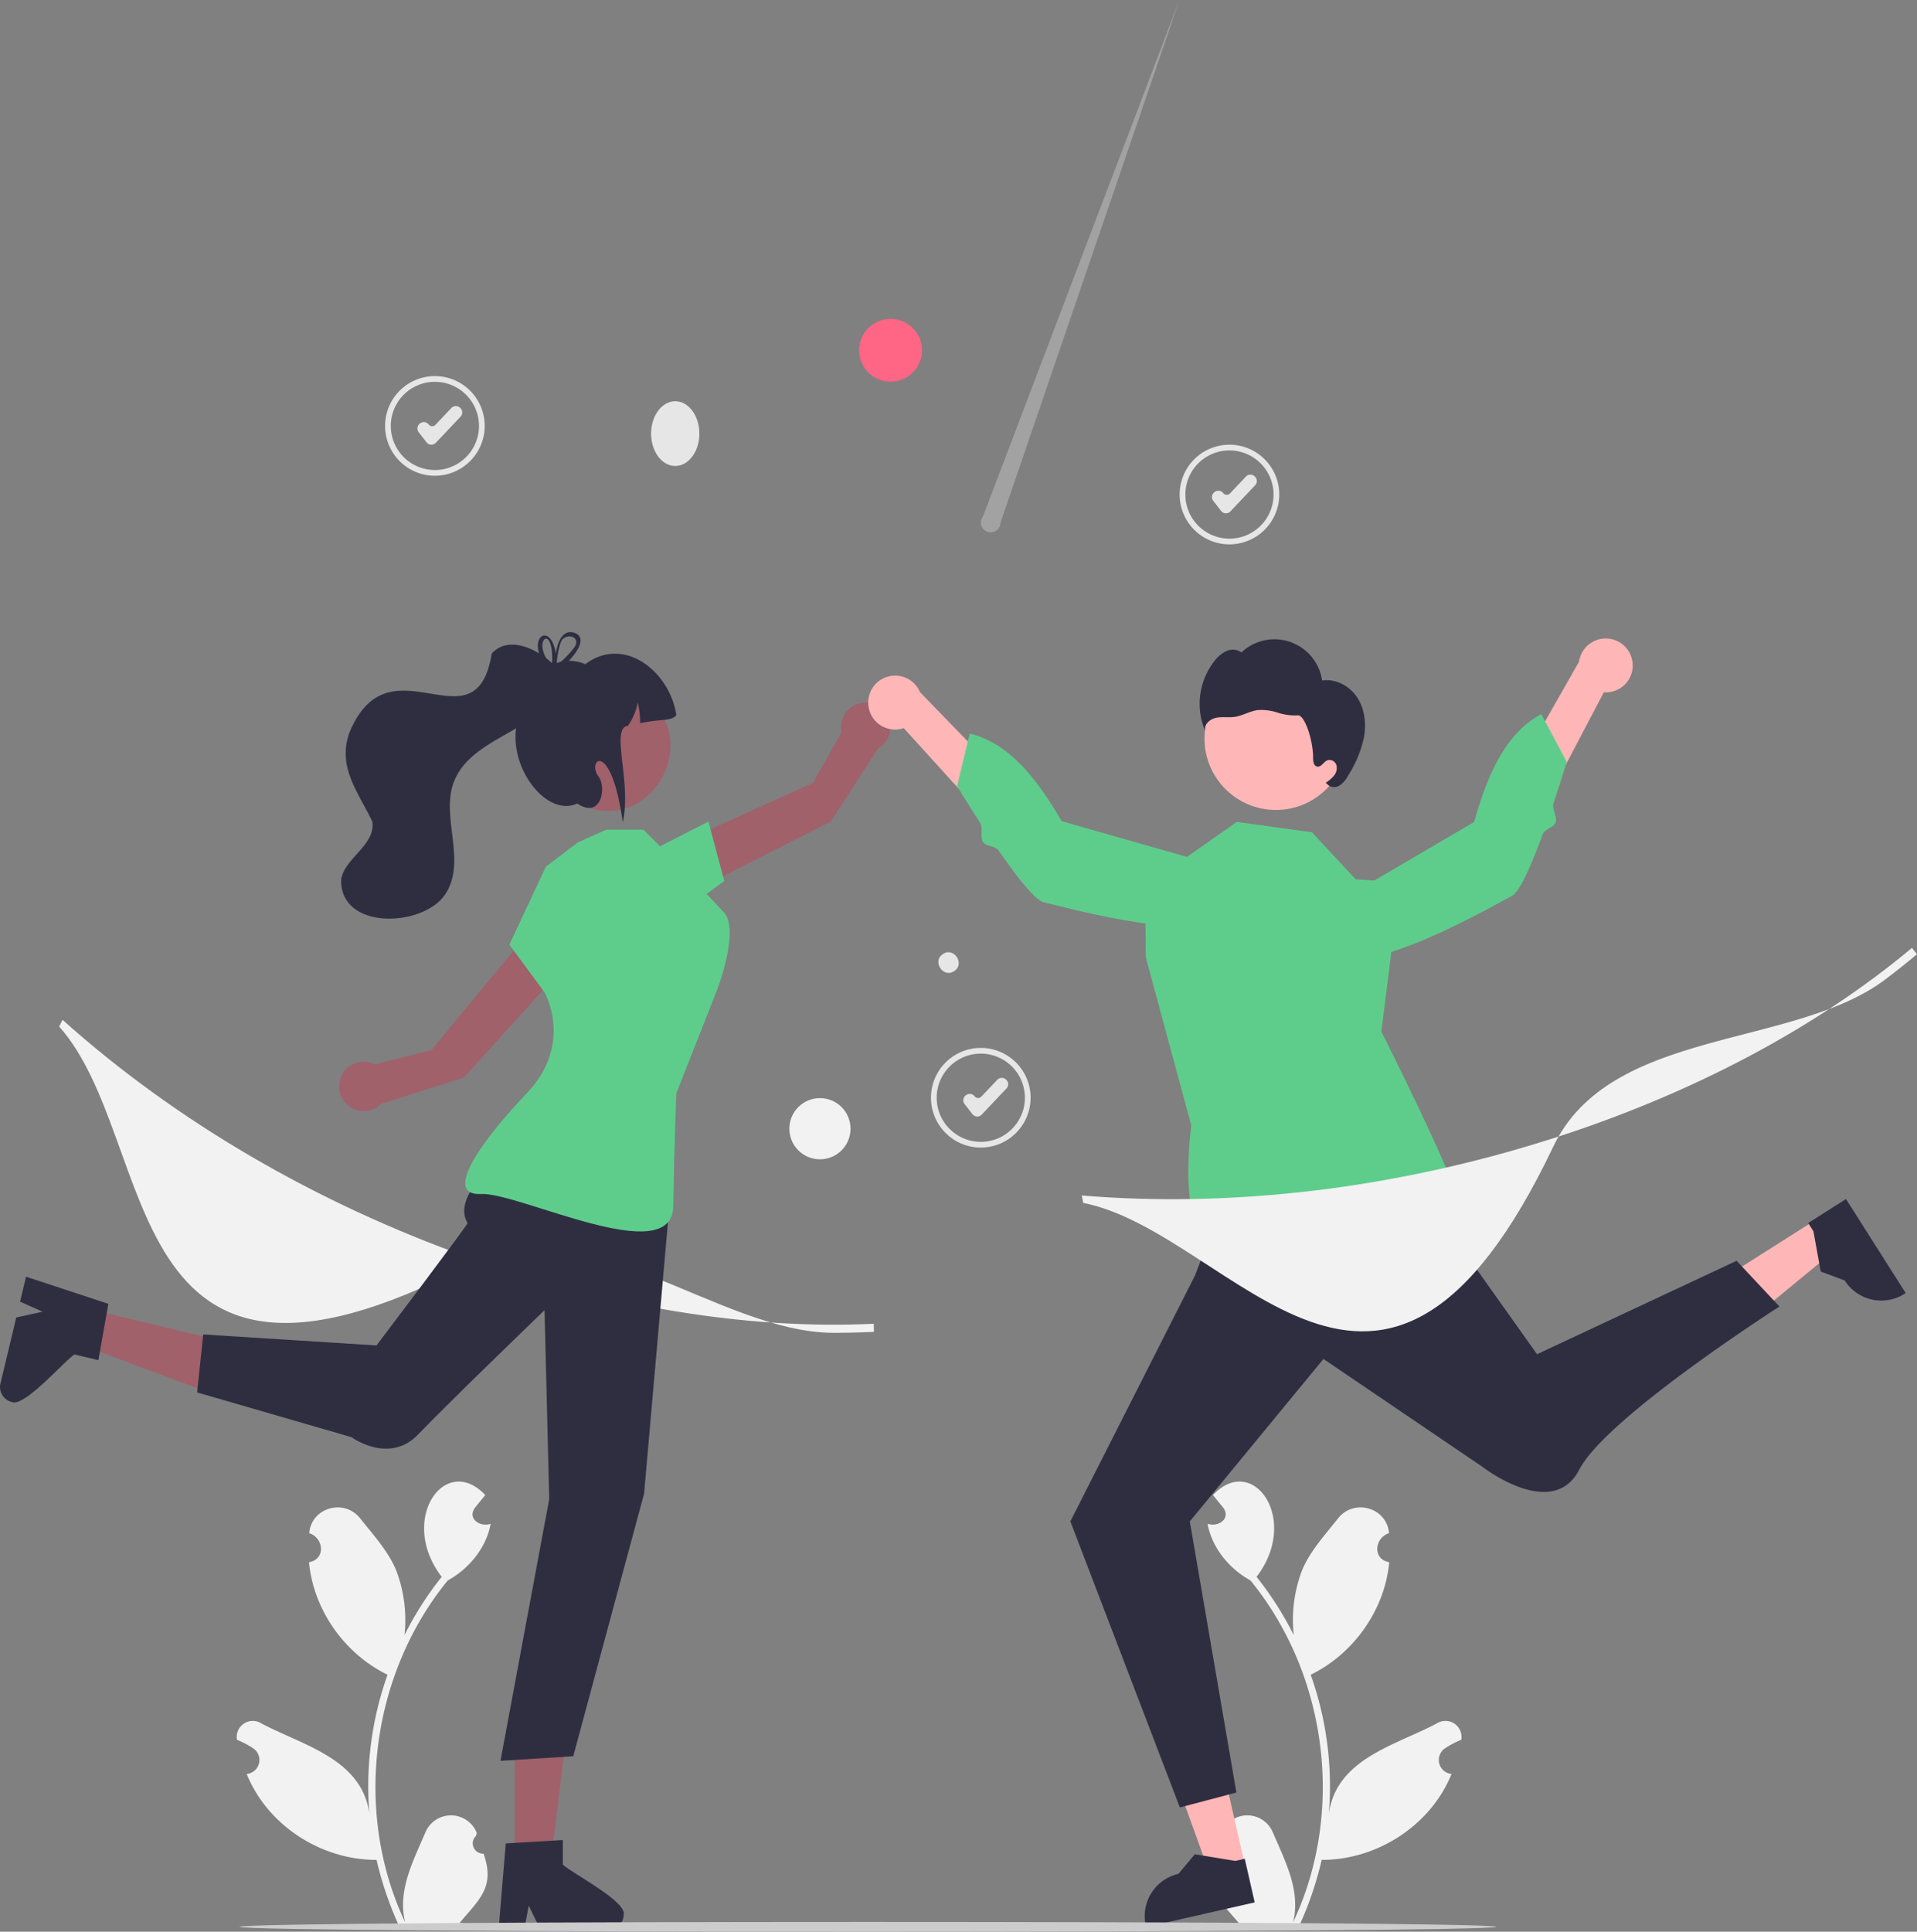 <svg xmlns="http://www.w3.org/2000/svg" data-name="Layer 1" width="670.713" height="675.702"><rect width="100%" height="100%" fill="#808080" stroke="none"/><path d="M169.19 648.41a3.613 3.613 0 0 1-2.619-6.262l.248-.985a9.707 9.707 0 0 0-17.997-.17c-4.282 10.024-9.824 20.4-7.068 31.44-18.206-38.585-12.015-86.581 14.891-119.579 7.437-4.097 13.465-11.375 15.035-19.827-3.681 1.247-8.27-1.747-5.503-5.624 1.2-1.482 2.411-2.952 3.61-4.434-13.981-14.89-30.64 8.512-15.25 28.61a115.847 115.847 0 0 0-13.012 20.352 48.71 48.71 0 0 0-2.908-22.625c-2.783-6.715-8-12.37-12.595-18.175-5.586-7.073-17.083-3.81-17.834 5.166 5.155 1.695 5.825 9.141-.072 10.16 1.544 16.699 12.453 32.044 27.478 39.367a116.299 116.299 0 0 0-6.355 48.611c-2.652-19.25-23.316-23.921-37.759-31.572a5.626 5.626 0 0 0-8.58 5.698 32.495 32.495 0 0 1 5.696 3.005 4.911 4.911 0 0 1-2.282 8.966c7.28 18.018 26.102 30.117 45.434 30.049a119.563 119.563 0 0 0 8.031 23.447h28.692c.103-.319.196-.648.288-.967a32.6 32.6 0 0 1-7.939-.473c7.026-8.319 12.46-12.563 8.371-24.177ZM424.983 648.41a3.613 3.613 0 0 0 2.618-6.262l-.247-.985a9.707 9.707 0 0 1 17.997-.17c4.282 10.024 9.824 20.4 7.068 31.44 18.206-38.585 12.014-86.581-14.892-119.579-7.437-4.097-13.465-11.375-15.034-19.827 3.68 1.247 8.27-1.747 5.502-5.624-1.2-1.482-2.41-2.952-3.61-4.434 13.982-14.89 30.64 8.512 15.251 28.61a115.846 115.846 0 0 1 13.011 20.352 48.71 48.71 0 0 1 2.908-22.625c2.784-6.715 8.001-12.37 12.595-18.175 5.586-7.073 17.083-3.81 17.835 5.166-5.155 1.695-5.825 9.141.072 10.16-1.544 16.699-12.453 32.044-27.478 39.367a116.299 116.299 0 0 1 6.355 48.611c2.652-19.25 23.316-23.921 37.759-31.572a5.626 5.626 0 0 1 8.58 5.698 32.495 32.495 0 0 0-5.696 3.005 4.911 4.911 0 0 0 2.282 8.966c-7.28 18.018-26.103 30.117-45.434 30.049a119.562 119.562 0 0 1-8.032 23.447h-28.691c-.103-.319-.196-.648-.288-.967a32.6 32.6 0 0 0 7.939-.473c-7.027-8.319-12.46-12.563-8.371-24.177Z" fill="#f2f2f2"></path><path fill="#ffb6b6" d="m435.621 652.671-12.356 2.81-16.724-46.322 18.237-4.149 10.843 47.661z"></path><path d="m438.99 665.461-37.997 8.646-.11-.48a15.168 15.168 0 0 1 11.424-18.156h.001l5.742-6.845 14.148 2.32 3.317-.755Z" fill="#2f2e41"></path><path fill="#ffb6b6" d="m634.947 426.88 6.792 10.697-38.028 31.294-10.026-15.789 41.262-26.202z"></path><path d="m645.866 419.416 20.89 32.895-.415.264a15.168 15.168 0 0 1-20.935-4.672l-8.375-3.114-2.561-14.106-1.824-2.872Z" fill="#2f2e41"></path><path d="m241.075 312.512-3.052-17.689 46.397-20.95 10.02-17.741a8.626 8.626 0 1 1 12.74 5.725l-16.483 25.483Z" fill="#a0616a"></path><path fill="#5ecd8c" d="m226.971 298.052 20.894-10.673 5.531 20.768-14.513 10.758-11.912-20.853z"></path><path fill="#a0616a" d="m180.086 651.062 12.633-.001 6.01-48.729-18.646.001.003 48.729z"></path><path d="M196.923 652.2v-8.566l-3.321.203-13.52.801-3.129.192-2.392 28.684-.128 1.538h8.97l.289-1.527 1.302-6.941 3.364 6.941.737 1.527h23.783a5.374 5.374 0 0 0 5.339-5.35c1.004-4.688-18.774-14.822-21.294-17.503Z" fill="#2f2e41"></path><path fill="#a0616a" d="m30.123 457.676-2.945 12.286 45.985 17.206 4.346-18.132-47.386-11.36z"></path><path d="m26.091 473.784 8.329 1.997.577-3.277 2.373-13.333.543-3.088-27.336-9.014-1.465-.483-2.092 8.723 1.418.636 6.446 2.886-7.534 1.652-1.657.361-5.545 23.127a5.374 5.374 0 0 0 3.958 6.44c4.325 2.069 18.791-14.8 21.985-16.627Z" fill="#2f2e41"></path><path d="m199.62 335.69-16.262-7.602-32.428 39.244-19.752 4.996a8.626 8.626 0 1 0 2.169 13.797l28.924-9.192Z" fill="#a0616a"></path><path d="M430.159 190.415a17.428 17.428 0 1 1 17.427-17.428 17.447 17.447 0 0 1-17.427 17.428Zm0-32.856a15.428 15.428 0 1 0 15.427 15.428 15.445 15.445 0 0 0-15.427-15.428Z" fill="#e6e6e6"></path><path d="M428.929 179.552c-.035 0-.07 0-.105-.002a2.148 2.148 0 0 1-1.593-.828l-2.745-3.53a2.15 2.15 0 0 1 .377-3.016l.098-.077a2.149 2.149 0 0 1 3.017.377 1.568 1.568 0 0 0 2.374.116l5.575-5.885a2.152 2.152 0 0 1 3.038-.082l.092.087a2.149 2.149 0 0 1 .082 3.038l-8.65 9.131a2.147 2.147 0 0 1-1.56.671ZM343.159 401.415a17.428 17.428 0 1 1 17.427-17.428 17.447 17.447 0 0 1-17.427 17.428Zm0-32.856a15.428 15.428 0 1 0 15.427 15.428 15.445 15.445 0 0 0-15.427-15.428Z" fill="#e6e6e6"></path><path d="M341.929 390.552c-.035 0-.07 0-.105-.002a2.148 2.148 0 0 1-1.593-.828l-2.745-3.53a2.15 2.15 0 0 1 .377-3.016l.098-.077a2.149 2.149 0 0 1 3.017.377 1.568 1.568 0 0 0 2.374.116l5.575-5.885a2.152 2.152 0 0 1 3.038-.082l.092.087a2.149 2.149 0 0 1 .082 3.038l-8.65 9.131a2.147 2.147 0 0 1-1.56.671ZM152.159 166.415a17.428 17.428 0 1 1 17.427-17.428 17.447 17.447 0 0 1-17.427 17.428Zm0-32.856a15.428 15.428 0 1 0 15.427 15.428 15.445 15.445 0 0 0-15.427-15.428Z" fill="#e6e6e6"></path><path d="M150.929 155.552c-.035 0-.07 0-.105-.002a2.148 2.148 0 0 1-1.593-.828l-2.745-3.53a2.15 2.15 0 0 1 .377-3.016l.098-.077a2.149 2.149 0 0 1 3.017.377 1.568 1.568 0 0 0 2.374.116l5.575-5.885a2.152 2.152 0 0 1 3.038-.082l.092.087a2.149 2.149 0 0 1 .082 3.038l-8.65 9.131a2.147 2.147 0 0 1-1.56.671Z" fill="#e6e6e6"></path><path d="M291.685 466.213c-40.413 0-86.857-44.846-127.949-23.539-124.415 64.514-107.289-43.44-143.032-83.589l1.174-2.353c39.438 35.363 88.679 64.135 142.398 83.204 48.546 17.235 97.455 25.22 141.424 23.113l.076 2.83q-6.965.335-14.091.334Z" fill="#f2f2f2"></path><ellipse cx="236.249" cy="151.676" rx="8.447" ry="11.327" fill="#e6e6e6"></ellipse><path d="M333.816 339.713c-3.862 2.574-7.815-3.55-3.879-6.01 3.862-2.573 7.815 3.552 3.879 6.01Z" fill="#e6e6e6"></path><circle cx="311.586" cy="122.53" r="11" fill="#ff6584"></circle><path d="m614.704 294.958 62.593-182.809-68.731 180.62a3.442 3.442 0 1 0 6.138 2.19Z" transform="translate(-264.644 -112.15)" fill="#f0f0f0" opacity=".3" style="isolation:isolate"></path><circle cx="286.88" cy="394.821" r="10.702" fill="#f2f2f2"></circle><path d="M183.225 398.904s-26.68 17.373-19.625 28.918c.243.398-31.87 42.81-31.87 42.81l-60.622-3.848-2.136 20.29 53.97 15.631s13.203 9.7 23.403-.987 44.174-43.415 44.174-43.415l1.639 66.076-17.055 91.563 25.465-1.614 24.785-91.86 9.15-104.055Z" fill="#2f2e41"></path><path d="m202.23 294.635-11.22 8.503-12.788 27.293 12.297 16.701s10.344 17.927-6.213 35.288-29.27 35.903-16.018 35.24 66.925 26.638 67.278 4.272 1.068-39.512 1.068-39.512l14.072-35.691s8.383-21.292 2.497-27.665-13.767-14.518-13.767-14.518l-14.332-14.332h-12.941Z" fill="#5ecd8c"></path><path d="M223.174 242.194c25.17 14.323 4.507 52.114-21.132 38.657-25.17-14.323-4.506-52.114 21.132-38.657Z" fill="#a0616a"></path><path d="M236.634 250.135c-1.764 2.294-5.449 1.218-12.665 2.855a30.08 30.08 0 0 0-.841-7.262 20.441 20.441 0 0 1-3.447 8.173c-6.265.695 1.416 19.73-1.793 33.725-4.133-29.525-12.827-21.79-8.435-15.934 2.812 3.75.937 14.996-7.498 9.373-13.918 6.614-33.741-26.244-11.771-41.653-.393-8.33 8.876-9.646 14.583-7.085 13.85-10.318 29.675 2.903 31.867 17.808Z" fill="#2f2e41"></path><path d="M172.052 228.591c-5.604 34.455-35.64-6.336-49.763 27.57-4.44 12.28 3.178 21.063 7.997 31.255 1.1 8.377-9.797 12.626-10.938 20.336-.318 17.677 28.2 16.595 36.172 5.443 8.192-11.675-1.59-27.338 3.334-39.869 6.92-17.397 35.063-17.526 37.515-37.767-4.748-6.762-17.516-14.506-24.317-6.968Z" fill="#2f2e41"></path><path d="M194.753 231.958c-.183.077-.366.154-.53.241h-.01c-.155.077-.309.155-.463.241-.02.01-.03.02-.049.03-.202-.194-.405-.387-.617-.58a2.231 2.231 0 0 0 .039.946l.029.116c.193.202.395.395.607.598.193-.145.377-.3.57-.444.115-.096.231-.193.357-.29.019-.25.048-.54.077-.858Zm5.809-10.73c-4.304-.984-5.693 4.642-6.108 7.353-1.563-9.842-8.066-6.745-5.818-.03a15.036 15.036 0 0 0 3.31 5.327c.202.232.424.463.655.695-.26 1.35 1.052 1.003 2.828-.241a23.646 23.646 0 0 0 3.618-3.175c3.541-3.715 6.3-8.684 1.515-9.929Zm.135 5.539a33.72 33.72 0 0 1-4.448 4.718q-.767.695-1.563 1.332c-.01.087-.01.164-.02.231a1.767 1.767 0 0 1-.135.27c-.54.975-1.148.444-1.38-.366-.019-.03-.048-.058-.067-.087a13.596 13.596 0 0 1-1.997-2.644c-3.985-6.908 2.431-11.607 2.113 1.293a1.222 1.222 0 0 0-.116.376 2.231 2.231 0 0 0 .039.946l.029.116c.193.202.395.395.607.598.193-.145.377-.3.57-.444.115-.096.231-.193.357-.29.019-.25.048-.54.077-.858v-.01c.25-2.586.936-7.236 2.2-8.5 2.779-2.133 6.378.173 3.734 3.319Zm-5.944 5.191c-.183.077-.366.154-.53.241h-.01c-.155.077-.309.155-.463.241-.02.01-.03.02-.049.03-.202-.194-.405-.387-.617-.58a2.231 2.231 0 0 0 .039.946l.029.116c.193.202.395.395.607.598.193-.145.377-.3.57-.444.115-.096.231-.193.357-.29.019-.25.048-.54.077-.858ZM427.397 421.918 418.1 446.16l-43.608 86.02 38.318 100.067 19.776-5.22-16.3-94.847 46.764-56.82 55.536 37.667s24.63 19.228 34 1 70-57 70-57l-15-16-69.819 32.674-48.189-67.828Z" fill="#2f2e41"></path><path d="M474.303 307.563 459 291.123l-26.25-3.612-32.164 22.517.324 24.923 15.9 58.73s-6.056 42.193 10.86 41.77 26.137-8.857 33.027-7.14 36.177 9.023 38.033 1.37 11.722-2.173 11.29-9.413-26.71-59.427-26.71-59.427l6.533-52.192Z" fill="#5ecd8c"></path><path d="M571.194 231.883a9.373 9.373 0 0 1-10.042 10.282l-35.19 66.927-9.449-14.504 35.97-63.164a9.424 9.424 0 0 1 18.711.459Z" fill="#ffb6b6"></path><path d="M460.41 320.007s-1.396 11.905 12.006 14.852 50.533-18.269 56.62-21.51c1.906-1.014 4.492-5.988 7.146-12.341 1.192-2.853 2.397-5.984 3.56-9.16.673-1.837 3.896-2.338 4.53-4.16.63-1.813-1.327-4.947-.756-6.655a523.122 523.122 0 0 0 4.633-14.54l-8.883-16.685c-12.423 6.568-18.795 21.034-23.481 37.701Z" fill="#5ecd8c"></path><path d="M303.89 247.252a9.373 9.373 0 0 0 12.296 7.442l50.82 55.99 5.517-16.406-50.632-52.153a9.424 9.424 0 0 0-18.001 5.127Z" fill="#ffb6b6"></path><path d="M433.203 304.848s4.33 11.176-7.908 17.384-53.496-5.042-60.2-6.656c-2.1-.505-5.849-4.673-10.008-10.16-1.868-2.464-3.818-5.194-5.739-7.977-1.111-1.611-4.357-1.29-5.427-2.896-1.064-1.597.047-5.12-.934-6.631-4.654-7.171-8.123-12.918-8.123-12.918l4.424-18.378c13.671 3.25 23.46 15.662 32.17 30.626Z" fill="#5ecd8c"></path><circle cx="446.399" cy="258.353" r="24.976" fill="#ffb6b6"></circle><path d="M474.91 244.052c-2.628-4.065-7.558-6.773-12.337-6.012a16.847 16.847 0 0 0-28.228-9.827 5.239 5.239 0 0 0-5.124-.512 10.802 10.802 0 0 0-4.162 3.34 24.243 24.243 0 0 0-3.392 24.664c-.584-2.124 1.544-4.122 3.694-4.598 2.15-.477 4.405-.026 6.586-.336 2.794-.398 5.307-2.019 8.105-2.384a18.453 18.453 0 0 1 7.012.901 19.012 19.012 0 0 0 7.01.941c2.355-.28 5.39 8.648 5.349 14.936-.008 1.192.238 2.722 1.402 2.975 1.434.311 2.265-1.668 3.63-2.208a2.525 2.525 0 0 1 3.098 1.648 4.117 4.117 0 0 1-.786 3.687 12.167 12.167 0 0 1-2.95 2.558l.562.468a3.345 3.345 0 0 0 4.223.525 9.114 9.114 0 0 0 3.032-3.453 40.623 40.623 0 0 0 5.56-13.325c.881-4.76.342-9.924-2.285-13.988Z" fill="#2f2e41"></path><path d="M659.682 342.559c-32.216 24.4-96.316 16.691-116.208 58.487-60.228 126.545-111.754 30.148-164.488 19.723l-.485-2.584c52.79 4.378 109.414-2.415 163.75-19.648 49.105-15.571 92.915-38.735 126.693-66.962l1.769 2.21q-5.35 4.473-11.031 8.774Z" fill="#f2f2f2"></path><path d="M523.476 673.996c-.767 2.273-438.841 2.273-439.669.006.766-2.278 438.84-2.278 439.669-.006Z" fill="#ccc"></path></svg>